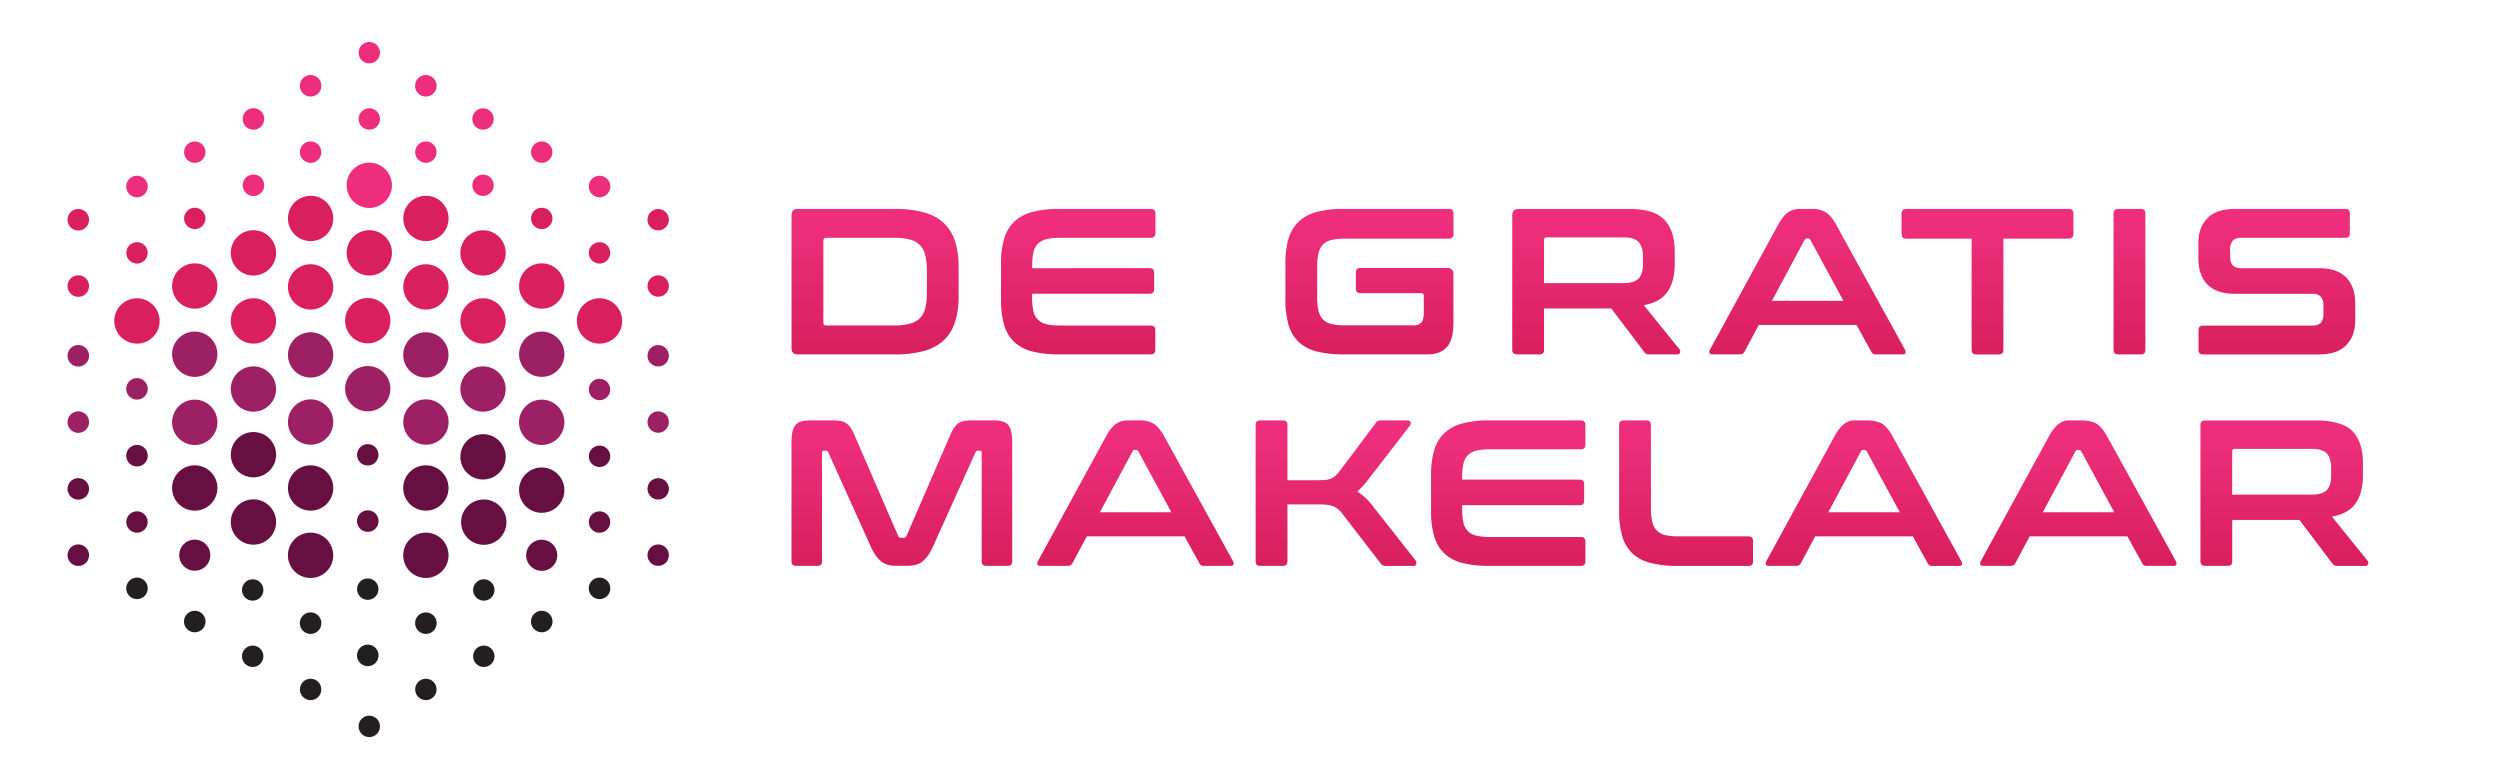 <svg id="Layer_1" data-name="Layer 1" xmlns="http://www.w3.org/2000/svg" xmlns:xlink="http://www.w3.org/1999/xlink" viewBox="0 0 1859.76 579.56"><defs><style>.cls-1{fill:#ee2e7c;}.cls-2{fill:#d91f5d;}.cls-3{fill:#9e2064;}.cls-4{fill:#660f40;}.cls-5{fill:#231f20;}.cls-6{fill:url(#Nieuwe_verloopstaal_2);}.cls-7{fill:url(#Nieuwe_verloopstaal_2-2);}.cls-8{fill:url(#Nieuwe_verloopstaal_2-3);}.cls-9{fill:url(#Nieuwe_verloopstaal_2-4);}.cls-10{fill:url(#Nieuwe_verloopstaal_2-5);}.cls-11{fill:url(#Nieuwe_verloopstaal_2-6);}.cls-12{fill:url(#Nieuwe_verloopstaal_2-7);}.cls-13{fill:url(#Nieuwe_verloopstaal_2-8);}.cls-14{fill:url(#Nieuwe_verloopstaal_2-9);}.cls-15{fill:url(#Nieuwe_verloopstaal_2-10);}.cls-16{fill:url(#Nieuwe_verloopstaal_2-11);}.cls-17{fill:url(#Nieuwe_verloopstaal_2-12);}.cls-18{fill:url(#Nieuwe_verloopstaal_2-13);}.cls-19{fill:url(#Nieuwe_verloopstaal_2-14);}.cls-20{fill:url(#Nieuwe_verloopstaal_2-15);}.cls-21{fill:url(#Nieuwe_verloopstaal_2-16);}</style><linearGradient id="Nieuwe_verloopstaal_2" x1="650.99" y1="262.29" x2="650.99" y2="168.79" gradientUnits="userSpaceOnUse"><stop offset="0" stop-color="#d91f5d"/><stop offset="1" stop-color="#ee2e7c"/></linearGradient><linearGradient id="Nieuwe_verloopstaal_2-2" x1="802.09" y1="262.29" x2="802.09" y2="168.79" xlink:href="#Nieuwe_verloopstaal_2"/><linearGradient id="Nieuwe_verloopstaal_2-3" x1="1018.75" y1="262.29" x2="1018.75" y2="168.79" xlink:href="#Nieuwe_verloopstaal_2"/><linearGradient id="Nieuwe_verloopstaal_2-4" x1="1187.36" y1="262.29" x2="1187.36" y2="168.79" xlink:href="#Nieuwe_verloopstaal_2"/><linearGradient id="Nieuwe_verloopstaal_2-5" x1="1344.58" y1="262.29" x2="1344.58" y2="168.79" xlink:href="#Nieuwe_verloopstaal_2"/><linearGradient id="Nieuwe_verloopstaal_2-6" x1="1478.51" y1="262.29" x2="1478.51" y2="168.79" xlink:href="#Nieuwe_verloopstaal_2"/><linearGradient id="Nieuwe_verloopstaal_2-7" x1="1584.11" y1="262.29" x2="1584.11" y2="168.79" xlink:href="#Nieuwe_verloopstaal_2"/><linearGradient id="Nieuwe_verloopstaal_2-8" x1="1693.72" y1="262.29" x2="1693.72" y2="168.79" xlink:href="#Nieuwe_verloopstaal_2"/><linearGradient id="Nieuwe_verloopstaal_2-9" x1="670.93" y1="419.6" x2="670.93" y2="326.1" xlink:href="#Nieuwe_verloopstaal_2"/><linearGradient id="Nieuwe_verloopstaal_2-10" x1="844.69" y1="419.6" x2="844.69" y2="326.1" xlink:href="#Nieuwe_verloopstaal_2"/><linearGradient id="Nieuwe_verloopstaal_2-11" x1="993.85" y1="419.6" x2="993.85" y2="326.1" xlink:href="#Nieuwe_verloopstaal_2"/><linearGradient id="Nieuwe_verloopstaal_2-12" x1="1122" y1="419.6" x2="1122" y2="326.1" xlink:href="#Nieuwe_verloopstaal_2"/><linearGradient id="Nieuwe_verloopstaal_2-13" x1="1254.29" y1="419.6" x2="1254.29" y2="326.1" xlink:href="#Nieuwe_verloopstaal_2"/><linearGradient id="Nieuwe_verloopstaal_2-14" x1="1386.51" y1="419.6" x2="1386.51" y2="326.1" xlink:href="#Nieuwe_verloopstaal_2"/><linearGradient id="Nieuwe_verloopstaal_2-15" x1="1546.07" y1="419.6" x2="1546.07" y2="326.1" xlink:href="#Nieuwe_verloopstaal_2"/><linearGradient id="Nieuwe_verloopstaal_2-16" x1="1699.31" y1="419.6" x2="1699.31" y2="326.1" xlink:href="#Nieuwe_verloopstaal_2"/></defs><title>De Gratis Makelaar</title><circle class="cls-1" cx="274.71" cy="39.19" r="7.97"/><circle class="cls-1" cx="274.71" cy="88.52" r="7.97"/><path class="cls-1" d="M231.06,71.82a8,8,0,1,0-8-8A8,8,0,0,0,231.06,71.82Z"/><circle class="cls-1" cx="231.06" cy="113.18" r="7.97"/><path class="cls-1" d="M188.55,96.49a8,8,0,1,0-8-8A8,8,0,0,0,188.55,96.49Z"/><path class="cls-1" d="M188.55,145.81a8,8,0,1,0-8-8A8,8,0,0,0,188.55,145.81Z"/><circle class="cls-1" cx="144.89" cy="113.18" r="7.97"/><circle class="cls-2" cx="144.89" cy="162.5" r="7.97"/><path class="cls-1" d="M101.9,146.75a8,8,0,1,0-8-8A8,8,0,0,0,101.9,146.75Z"/><circle class="cls-2" cx="101.9" cy="188.11" r="7.97"/><path class="cls-2" d="M58.25,155.47a8,8,0,1,0,8,8A8,8,0,0,0,58.25,155.47Z"/><path class="cls-2" d="M58.25,204.8a8,8,0,1,0,8,8A8,8,0,0,0,58.25,204.8Z"/><path class="cls-3" d="M58.25,256.67a8,8,0,1,0,8,8A8,8,0,0,0,58.25,256.67Z"/><path class="cls-3" d="M58.25,306a8,8,0,1,0,8,8A8,8,0,0,0,58.25,306Z"/><path class="cls-4" d="M58.25,355.7a8,8,0,1,0,8,8A8,8,0,0,0,58.25,355.7Z"/><path class="cls-3" d="M101.9,297.28a8,8,0,1,0-8-8A8,8,0,0,0,101.9,297.28Z"/><path class="cls-4" d="M101.9,347a8,8,0,1,0-8-8A8,8,0,0,0,101.9,347Z"/><path class="cls-4" d="M58.25,405a8,8,0,1,0,8,8A8,8,0,0,0,58.25,405Z"/><circle class="cls-4" cx="101.9" cy="388.33" r="7.97"/><path class="cls-5" d="M101.9,429.68a8,8,0,1,0,8,8A8,8,0,0,0,101.9,429.68Z"/><path class="cls-5" d="M144.89,454.35a8,8,0,1,0,8,8A8,8,0,0,0,144.89,454.35Z"/><circle class="cls-5" cx="187.97" cy="438.88" r="7.97"/><circle class="cls-5" cx="187.97" cy="488.21" r="7.97"/><path class="cls-5" d="M231.06,455.57a8,8,0,1,0,8,8A8,8,0,0,0,231.06,455.57Z"/><circle class="cls-5" cx="231.06" cy="512.87" r="7.97"/><circle class="cls-5" cx="274.71" cy="540.36" r="7.97"/><circle class="cls-5" cx="273.58" cy="438.27" r="7.97"/><path class="cls-5" d="M273.58,495.56a8,8,0,1,0-8-8A8,8,0,0,0,273.58,495.56Z"/><circle class="cls-4" cx="273.58" cy="338.35" r="7.97"/><path class="cls-4" d="M273.58,395.64a8,8,0,1,0-8-8A8,8,0,0,0,273.58,395.64Z"/><path class="cls-2" d="M274.71,171.26a16.85,16.85,0,1,0,16.86,16.85A16.86,16.86,0,0,0,274.71,171.26Z"/><path class="cls-1" d="M274.71,121a16.85,16.85,0,1,0,16.86,16.85A16.86,16.86,0,0,0,274.71,121Z"/><path class="cls-2" d="M231.06,145.65a16.85,16.85,0,1,0,16.86,16.85A16.87,16.87,0,0,0,231.06,145.65Z"/><path class="cls-2" d="M188.54,171.25a16.86,16.86,0,1,0,16.85,16.86A16.87,16.87,0,0,0,188.54,171.25Z"/><path class="cls-2" d="M144.89,195.92a16.85,16.85,0,1,0,16.85,16.85A16.86,16.86,0,0,0,144.89,195.92Z"/><path class="cls-2" d="M101.89,221.9a16.86,16.86,0,1,0,16.86,16.85A16.86,16.86,0,0,0,101.89,221.9Z"/><path class="cls-2" d="M316.81,179.35A16.85,16.85,0,1,0,300,162.5,16.86,16.86,0,0,0,316.81,179.35Z"/><path class="cls-2" d="M359.33,205a16.86,16.86,0,1,0-16.85-16.85A16.86,16.86,0,0,0,359.33,205Z"/><path class="cls-2" d="M403,195.92a16.85,16.85,0,1,0,16.85,16.85A16.88,16.88,0,0,0,403,195.92Z"/><path class="cls-2" d="M446,221.9a16.86,16.86,0,1,0,16.85,16.85A16.87,16.87,0,0,0,446,221.9Z"/><path class="cls-2" d="M231.06,230.28a16.85,16.85,0,1,0-16.85-16.85A16.86,16.86,0,0,0,231.06,230.28Z"/><path class="cls-3" d="M231.06,280.87A16.85,16.85,0,1,0,214.21,264,16.86,16.86,0,0,0,231.06,280.87Z"/><path class="cls-2" d="M188.55,221.9a16.86,16.86,0,1,0,16.84,16.85A16.87,16.87,0,0,0,188.55,221.9Z"/><path class="cls-3" d="M188.55,272.55a16.85,16.85,0,1,0,16.84,16.85A16.87,16.87,0,0,0,188.55,272.55Z"/><path class="cls-3" d="M144.89,246.66a16.85,16.85,0,1,0,16.85,16.85A16.87,16.87,0,0,0,144.89,246.66Z"/><path class="cls-3" d="M144.89,297.3a16.86,16.86,0,1,0,16.85,16.86A16.87,16.87,0,0,0,144.89,297.3Z"/><path class="cls-4" d="M188.55,321.4a16.85,16.85,0,1,0,16.84,16.85A16.87,16.87,0,0,0,188.55,321.4Z"/><path class="cls-4" d="M188.55,371.48a16.85,16.85,0,1,0,16.84,16.85A16.87,16.87,0,0,0,188.55,371.48Z"/><path class="cls-4" d="M144.89,346.15A16.86,16.86,0,1,0,161.74,363,16.88,16.88,0,0,0,144.89,346.15Z"/><path class="cls-4" d="M231.07,346.15A16.86,16.86,0,1,0,247.92,363,16.88,16.88,0,0,0,231.07,346.15Z"/><path class="cls-4" d="M316.82,346.15A16.86,16.86,0,1,0,333.67,363,16.88,16.88,0,0,0,316.82,346.15Z"/><path class="cls-4" d="M144.89,401.43A11.56,11.56,0,1,0,156.45,413,11.58,11.58,0,0,0,144.89,401.43Z"/><path class="cls-3" d="M231.06,330.82A16.86,16.86,0,1,0,214.21,314,16.87,16.87,0,0,0,231.06,330.82Z"/><path class="cls-3" d="M316.82,247.17A16.85,16.85,0,1,0,333.66,264,16.87,16.87,0,0,0,316.82,247.17Z"/><path class="cls-3" d="M316.82,330.82A16.86,16.86,0,1,0,300,314,16.86,16.86,0,0,0,316.82,330.82Z"/><path class="cls-2" d="M273.59,221.71a16.86,16.86,0,1,0,16.84,16.85A16.87,16.87,0,0,0,273.59,221.71Z"/><path class="cls-3" d="M273.59,272.3a16.85,16.85,0,1,0,16.84,16.85A16.87,16.87,0,0,0,273.59,272.3Z"/><path class="cls-4" d="M359.9,371.57a16.86,16.86,0,1,0,16.85,16.85A16.87,16.87,0,0,0,359.9,371.57Z"/><path class="cls-1" d="M316.81,71.82a8,8,0,1,0-8-8A8,8,0,0,0,316.81,71.82Z"/><circle class="cls-1" cx="316.81" cy="113.18" r="7.97"/><circle class="cls-1" cx="359.33" cy="88.52" r="7.97"/><circle class="cls-1" cx="359.33" cy="137.84" r="7.97"/><circle class="cls-1" cx="402.99" cy="113.18" r="7.97"/><circle class="cls-2" cx="402.99" cy="162.5" r="7.97"/><path class="cls-1" d="M446,146.75a8,8,0,1,0-8-8A8,8,0,0,0,446,146.75Z"/><circle class="cls-2" cx="445.98" cy="188.11" r="7.97"/><circle class="cls-2" cx="489.63" cy="163.45" r="7.97"/><circle class="cls-2" cx="489.63" cy="212.77" r="7.97"/><circle class="cls-3" cx="489.63" cy="264.65" r="7.97"/><circle class="cls-3" cx="489.63" cy="313.97" r="7.97"/><circle class="cls-4" cx="489.63" cy="363.67" r="7.97"/><circle class="cls-3" cx="445.98" cy="289.75" r="7.97"/><circle class="cls-4" cx="445.98" cy="339.45" r="7.97"/><circle class="cls-4" cx="489.63" cy="412.99" r="7.97"/><circle class="cls-4" cx="445.98" cy="388.33" r="7.97"/><path class="cls-5" d="M446,429.68a8,8,0,1,0,8,8A8,8,0,0,0,446,429.68Z"/><path class="cls-5" d="M403,454.35a8,8,0,1,0,8,8A8,8,0,0,0,403,454.35Z"/><circle class="cls-5" cx="359.9" cy="438.88" r="7.97"/><circle class="cls-5" cx="359.9" cy="488.21" r="7.97"/><path class="cls-5" d="M316.81,455.57a8,8,0,1,0,8,8A8,8,0,0,0,316.81,455.57Z"/><circle class="cls-5" cx="316.81" cy="512.87" r="7.97"/><path class="cls-2" d="M316.81,230.28A16.85,16.85,0,1,0,300,213.43,16.86,16.86,0,0,0,316.81,230.28Z"/><path class="cls-2" d="M359.33,255.61a16.86,16.86,0,1,0-16.85-16.86A16.88,16.88,0,0,0,359.33,255.61Z"/><path class="cls-3" d="M359.33,306.25a16.85,16.85,0,1,0-16.85-16.85A16.88,16.88,0,0,0,359.33,306.25Z"/><path class="cls-3" d="M403,246.66a16.85,16.85,0,1,0,16.85,16.85A16.87,16.87,0,0,0,403,246.66Z"/><path class="cls-3" d="M403,297.3a16.86,16.86,0,1,0,16.85,16.86A16.87,16.87,0,0,0,403,297.3Z"/><path class="cls-4" d="M359.33,356.71a16.86,16.86,0,1,0-16.85-16.85A16.88,16.88,0,0,0,359.33,356.71Z"/><path class="cls-4" d="M403,347.76a16.86,16.86,0,1,0,16.85,16.85A16.87,16.87,0,0,0,403,347.76Z"/><path class="cls-4" d="M316.82,396.23a16.86,16.86,0,1,0,16.85,16.85A16.87,16.87,0,0,0,316.82,396.23Z"/><path class="cls-4" d="M231.06,396.23a16.86,16.86,0,1,0,16.85,16.85A16.87,16.87,0,0,0,231.06,396.23Z"/><path class="cls-4" d="M403,401.52a11.57,11.57,0,1,0,11.56,11.56A11.57,11.57,0,0,0,403,401.52Z"/><path class="cls-6" d="M702,165.86A35,35,0,0,0,687.33,158a78.88,78.88,0,0,0-21.5-2.56H593.47c-3.09,0-4.64,1.54-4.64,4.64V259c0,3.1,1.55,4.64,4.64,4.64h72.36a79.3,79.3,0,0,0,21.5-2.55A35.15,35.15,0,0,0,702,253.22a31.77,31.77,0,0,0,8.44-13.61,63.28,63.28,0,0,0,2.69-19.56V199a63.32,63.32,0,0,0-2.69-19.56A31.86,31.86,0,0,0,702,165.86ZM689.5,218a45.22,45.22,0,0,1-1.25,11.44,15.6,15.6,0,0,1-4.08,7.42,16.88,16.88,0,0,1-7.5,4,45.5,45.5,0,0,1-11.45,1.23H614.5a1.78,1.78,0,0,1-2-2V179.08c0-1.44.68-2.17,2-2.17h50.72a45.46,45.46,0,0,1,11.45,1.24,16.77,16.77,0,0,1,7.5,4,15.65,15.65,0,0,1,4.08,7.42A45.36,45.36,0,0,1,689.5,201Z"/><path class="cls-7" d="M856,155.42h-68A76.25,76.25,0,0,0,768,157.67a31.06,31.06,0,0,0-13.37,7.11,28.35,28.35,0,0,0-7.58,12.6,64.56,64.56,0,0,0-2.39,18.86v26.59A65.49,65.49,0,0,0,747,241.78a28.46,28.46,0,0,0,7.58,12.68,30.55,30.55,0,0,0,13.37,7,78.81,78.81,0,0,0,19.94,2.16h68q3.56,0,3.55-3.4V245.57q0-3.4-3.55-3.41H788.4a40.81,40.81,0,0,1-10-1,13.36,13.36,0,0,1-6.34-3.39,13,13,0,0,1-3.33-6.5,47.37,47.37,0,0,1-.92-10.13v-2.62h87.35c2.27,0,3.41-1.14,3.41-3.4V202.88c0-2.25-1.14-3.39-3.41-3.39H767.84v-1.55a47.44,47.44,0,0,1,.92-10.13,12.92,12.92,0,0,1,3.33-6.49,13.37,13.37,0,0,1,6.34-3.4,41.3,41.3,0,0,1,10-1H856c2.37,0,3.55-1.12,3.55-3.4V158.82C859.52,156.56,858.34,155.42,856,155.42Z"/><path class="cls-8" d="M1077.89,155.42h-78.4a76.3,76.3,0,0,0-19.94,2.25,31.06,31.06,0,0,0-13.37,7.11,28.44,28.44,0,0,0-7.58,12.6,64.56,64.56,0,0,0-2.39,18.86v26.59a65.49,65.49,0,0,0,2.39,18.95,28.55,28.55,0,0,0,7.58,12.68,30.55,30.55,0,0,0,13.37,7,78.87,78.87,0,0,0,19.94,2.16H1062q9.26,0,14.22-5.33t5-18.32V204q0-4.64-4.64-4.64H1012c-2.27,0-3.39,1.18-3.39,3.55v11.6c0,2.37,1.12,3.56,3.39,3.56h45.31c1.23,0,1.86.67,1.86,2v12.53c0,3.5-.63,5.95-1.86,7.34s-3.21,2.09-5.89,2.09h-51a41.22,41.22,0,0,1-10-1,12.94,12.94,0,0,1-6.27-3.4,13.83,13.83,0,0,1-3.31-6.49,43.46,43.46,0,0,1-1-10.28V198.56a42.54,42.54,0,0,1,1-10.21,13.83,13.83,0,0,1,3.31-6.41,13,13,0,0,1,6.27-3.41,41.79,41.79,0,0,1,10-1h77.45c2.27,0,3.39-1.18,3.39-3.55V158.82C1081.28,156.56,1080.16,155.42,1077.89,155.42Z"/><path class="cls-9" d="M1222.8,227q12.23-2.16,17.63-9.89t5.42-21v-8.82q0-15.77-7.75-23.81t-25.5-8h-83c-3.09,0-4.64,1.54-4.64,4.64V260.25q0,3.4,3.55,3.4h16.7q3.4,0,3.41-3.4V229.48h50L1223,261.64a5.28,5.28,0,0,0,1.55,1.55,5.81,5.81,0,0,0,2.78.46h20c1.43,0,2.27-.51,2.47-1.54a2.43,2.43,0,0,0-.47-2.32Zm-.62-30.15q0,6.94-3.25,10.36c-2.16,2.27-5.86,3.4-11.13,3.4h-59.21V178.46c0-1.23.68-1.86,2-1.86h57.21c5.27,0,9,1.14,11.13,3.41s3.25,5.72,3.25,10.36Z"/><path class="cls-10" d="M1365.93,167.17c-2.6-4.64-5.21-7.75-7.89-9.35a19.09,19.09,0,0,0-9.91-2.4H1339a15.6,15.6,0,0,0-8.66,2.4q-3.7,2.4-7.56,9.35l-50.73,92.93a3.25,3.25,0,0,0-.38,2.55c.26.67,1.06,1,2.41,1h20.09a3.69,3.69,0,0,0,3.55-2l10.67-19.95h72.67l11,19.95a3.5,3.5,0,0,0,3.55,2h19.64c1.23,0,2-.33,2.25-1a3.3,3.3,0,0,0-.39-2.55Zm-47.78,56.59,24.28-45.3a1.85,1.85,0,0,1,1.69-1.08h.92a1.89,1.89,0,0,1,1.7,1.08l24.58,45.3Z"/><path class="cls-11" d="M1538.89,155.42H1418.13c-2.37,0-3.55,1.14-3.55,3.4V174q0,3.56,3.55,3.55h48.56v82.72c0,2.27,1.12,3.4,3.39,3.4h16.86q3.4,0,3.4-3.4V177.53h48.55q3.55,0,3.56-3.55V158.82C1542.45,156.56,1541.26,155.42,1538.89,155.42Z"/><path class="cls-12" d="M1592.53,155.42h-16.69c-2.37,0-3.56,1.14-3.56,3.4V260.25q0,3.4,3.56,3.4h16.69c2.27,0,3.42-1.13,3.42-3.4V158.82C1596,156.56,1594.8,155.42,1592.53,155.42Z"/><path class="cls-13" d="M1725,199.49h-58q-8,0-8-8.66v-5.26a9.89,9.89,0,0,1,1.86-6.34c1.23-1.54,3.36-2.32,6.34-2.32h77.45c2.27,0,3.42-1.12,3.42-3.4V158.82c0-2.26-1.15-3.4-3.42-3.4h-81.93q-14.07,0-20.72,7t-6.64,18.25v11.28q0,12.84,6.78,19.71t20.28,6.89h58q8,0,8,8.65v6.34a9.85,9.85,0,0,1-1.86,6.34c-1.23,1.55-3.35,2.32-6.34,2.32h-81.17q-3.55,0-3.56,3.41v14.68q0,3.4,3.56,3.4h85.65q14.07,0,20.72-7t6.66-18.24V226.08q0-12.83-6.8-19.71T1725,199.49Z"/><path class="cls-14" d="M739.43,312.73H722.89a30,30,0,0,0-5.8.47,10.64,10.64,0,0,0-4.25,1.78,12.58,12.58,0,0,0-3.33,3.56,36,36,0,0,0-3,5.94L674.34,398.7a2.18,2.18,0,0,1-2.17,1.39h-1.86a2.22,2.22,0,0,1-2.17-1.39L636,324.48a38.38,38.38,0,0,0-3-5.94,12.82,12.82,0,0,0-3.31-3.56,11,11,0,0,0-4.33-1.78,31.56,31.56,0,0,0-5.89-.47H602.6q-8.21,0-11,3.64t-2.8,12.45v88.74c0,2.27,1.18,3.4,3.56,3.4h15.77c2.27,0,3.39-1.13,3.39-3.4v-80.7c0-1,.43-1.56,1.25-1.56h1.39a1.91,1.91,0,0,1,2,1.24l31.25,69.27a45.23,45.23,0,0,0,3.78,7,22.53,22.53,0,0,0,4.17,4.71,13.32,13.32,0,0,0,5.11,2.63,25.72,25.72,0,0,0,6.72.77h7.42a25.75,25.75,0,0,0,6.73-.77,13.13,13.13,0,0,0,5.1-2.63,22,22,0,0,0,4.17-4.71,46.89,46.89,0,0,0,3.81-7l31.22-69.27a1.92,1.92,0,0,1,2-1.24h1.39c.84,0,1.25.52,1.25,1.56v80.7q0,3.4,3.39,3.4h15.78q3.56,0,3.56-3.4V328.82q0-8.82-2.78-12.45C748.4,314,744.78,312.73,739.43,312.73Z"/><path class="cls-15" d="M866,324.48c-2.6-4.64-5.21-7.75-7.89-9.35a19.09,19.09,0,0,0-9.91-2.4h-9.12a15.6,15.6,0,0,0-8.66,2.4q-3.71,2.4-7.56,9.35l-50.73,92.93a3.25,3.25,0,0,0-.38,2.55c.26.67,1.06,1,2.41,1h20.09a3.69,3.69,0,0,0,3.55-2L808.51,399h72.67l11,19.95a3.5,3.5,0,0,0,3.55,2h19.64c1.23,0,2-.33,2.25-1a3.3,3.3,0,0,0-.39-2.55Zm-47.78,56.59,24.28-45.3a1.86,1.86,0,0,1,1.69-1.08h.92a1.89,1.89,0,0,1,1.7,1.08l24.58,45.3Z"/><path class="cls-16" d="M1021.44,376.74a45.18,45.18,0,0,0-11.75-11.13,53.79,53.79,0,0,0,4.41-4.33q2.24-2.47,4.87-6l30-38.81a2.59,2.59,0,0,0,.36-2.39c-.24-.88-1-1.32-2.39-1.32h-19.17a6.2,6.2,0,0,0-2.94.47,5.44,5.44,0,0,0-1.53,1.54L996.69,350.3a28.58,28.58,0,0,1-3.23,3.56,11.88,11.88,0,0,1-3.41,2.17,15.15,15.15,0,0,1-4.33,1q-2.46.23-6.18.23h-21.8V316.13c0-2.26-1.15-3.4-3.41-3.4h-16.7c-2.37,0-3.56,1.14-3.56,3.4V417.56q0,3.4,3.56,3.4h16.7c2.26,0,3.41-1.13,3.41-3.4V375.2h23.5q7.11,0,10.67,1.47a16.66,16.66,0,0,1,6.64,5.48L1027,419a5.39,5.39,0,0,0,1.55,1.55,5.81,5.81,0,0,0,2.78.46h19.78c1.56,0,2.37-.54,2.5-1.62a3.34,3.34,0,0,0-.47-2.39Z"/><path class="cls-17" d="M1175.88,312.73h-68A76.33,76.33,0,0,0,1087.9,315a31,31,0,0,0-13.36,7.11,28.26,28.26,0,0,0-7.58,12.6,64.22,64.22,0,0,0-2.39,18.86v26.59a65.15,65.15,0,0,0,2.39,18.95,28.37,28.37,0,0,0,7.58,12.68,30.51,30.51,0,0,0,13.36,7,78.9,78.9,0,0,0,19.95,2.16h68q3.55,0,3.56-3.4V402.88q0-3.4-3.56-3.41h-67.56a40.69,40.69,0,0,1-10-1,13.36,13.36,0,0,1-6.34-3.39,12.88,12.88,0,0,1-3.33-6.5,47.37,47.37,0,0,1-.92-10.13v-2.62h87.35c2.26,0,3.41-1.14,3.41-3.4V360.2c0-2.26-1.15-3.4-3.41-3.4h-87.35v-1.55a47.44,47.44,0,0,1,.92-10.13,12.88,12.88,0,0,1,3.33-6.49,13.37,13.37,0,0,1,6.34-3.4,41.19,41.19,0,0,1,10-1h67.56c2.37,0,3.56-1.12,3.56-3.4V316.13C1179.44,313.87,1178.25,312.73,1175.88,312.73Z"/><path class="cls-18" d="M1300.7,399h-52a40.86,40.86,0,0,1-10-1,12.66,12.66,0,0,1-6.25-3.4,13.71,13.71,0,0,1-3.33-6.49,43.61,43.61,0,0,1-1-10.29V316.13c0-2.26-1.14-3.4-3.41-3.4h-16.7c-2.37,0-3.55,1.14-3.55,3.4v64a65.49,65.49,0,0,0,2.39,18.95,28.64,28.64,0,0,0,7.58,12.68,30.51,30.51,0,0,0,13.39,7A78.7,78.7,0,0,0,1247.8,421h52.9c2.27,0,3.39-1.13,3.39-3.4V402.41C1304.09,400.14,1303,399,1300.7,399Z"/><path class="cls-19" d="M1407.86,324.48c-2.59-4.64-5.21-7.75-7.89-9.35s-7.2-2.4-11.12-2.4h-9.11a11.86,11.86,0,0,0-7.46,2.4q-3.71,2.4-7.56,9.35L1314,417.41a3.26,3.26,0,0,0-.39,2.55c.26.67,1.06,1,2.41,1h20.09a3.69,3.69,0,0,0,3.55-2L1350.33,399H1423L1434,419a3.51,3.51,0,0,0,3.55,2h19.64c1.23,0,2-.33,2.25-1a3.26,3.26,0,0,0-.39-2.55Zm-47.78,56.59,24.28-45.3a1.87,1.87,0,0,1,1.7-1.08h.91a1.89,1.89,0,0,1,1.7,1.08l24.59,45.3Z"/><path class="cls-20" d="M1567.42,324.48c-2.6-4.64-5.21-7.75-7.89-9.35s-7.2-2.4-11.12-2.4h-9.12a11.83,11.83,0,0,0-7.45,2.4c-2.48,1.6-5,4.71-7.56,9.35l-50.73,92.93a3.3,3.3,0,0,0-.39,2.55c.27.67,1.07,1,2.42,1h20.08a3.7,3.7,0,0,0,3.56-2L1509.89,399h72.67l11,19.95a3.53,3.53,0,0,0,3.56,2h19.64c1.23,0,2-.33,2.25-1a3.3,3.3,0,0,0-.39-2.55Zm-47.78,56.59,24.28-45.3a1.85,1.85,0,0,1,1.69-1.08h.92a1.89,1.89,0,0,1,1.7,1.08l24.58,45.3Z"/><path class="cls-21" d="M1734.75,384.32q12.23-2.16,17.63-9.89t5.42-21v-8.82q0-15.76-7.74-23.81c-5.15-5.35-14.87-8-26.72-8h-83c-3.09,0-3.43,1.54-3.43,4.64V417.56q0,3.4,3.55,3.4h16.7q3.4,0,3.41-3.4V386.79h50L1734.91,419a5.16,5.16,0,0,0,1.55,1.55,5.86,5.86,0,0,0,2.78.46h20c1.43,0,2.27-.51,2.47-1.54a2.43,2.43,0,0,0-.47-2.32Zm-.61-30.15q0,7-3.25,10.36c-2.17,2.27-5.87,3.4-11.14,3.4h-59.21V335.77c0-1.23.68-1.86,2-1.86h57.2c5.27,0,9,1.14,11.14,3.41s3.25,5.72,3.25,10.36Z"/></svg>